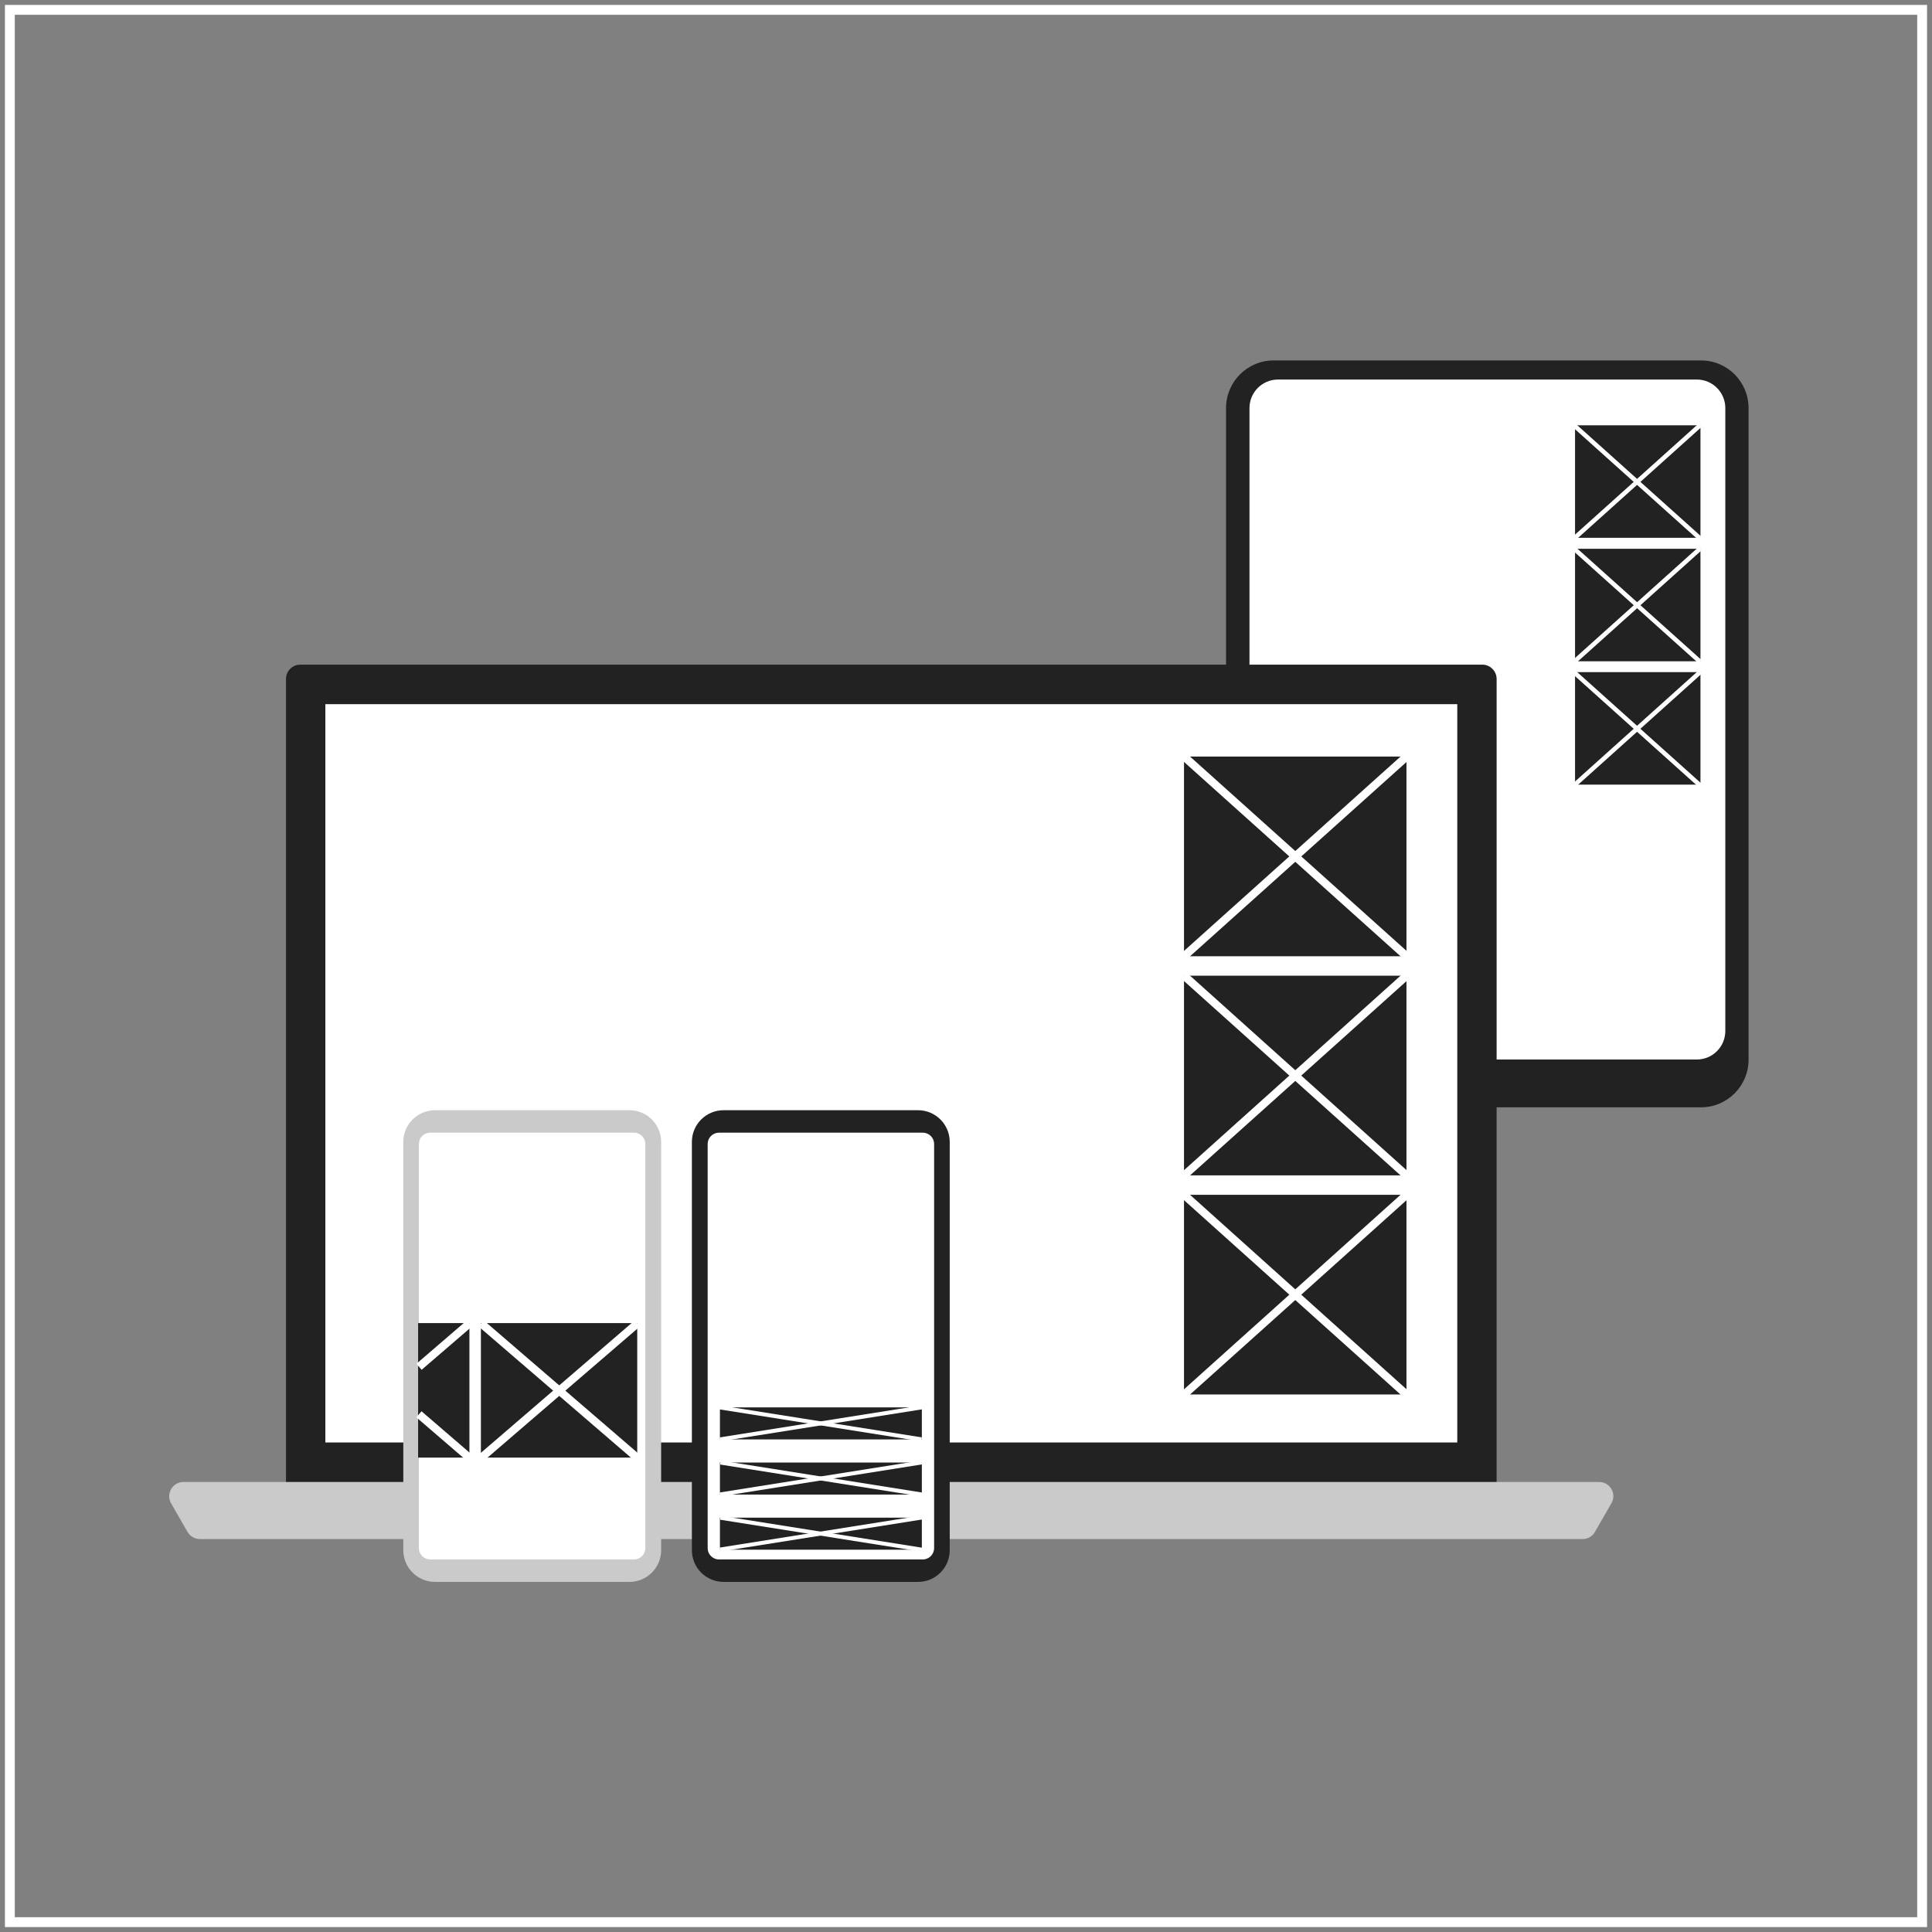 <svg width="196" height="196" viewBox="0 0 196 196" fill="none" xmlns="http://www.w3.org/2000/svg">
<rect x="0" y="0" width="196" height="196" fill="#808080" stroke="none"/>
<rect x="1" y="1" width="194" height="194" stroke="white"/>
<g clip-path="url(#clip0_1040_2984)">
<path d="M172.558 36.564H129.215C126.545 36.564 124.381 38.728 124.381 41.398V107.504C124.381 110.173 126.545 112.337 129.215 112.337H172.558C175.227 112.337 177.391 110.173 177.391 107.504V41.398C177.391 38.728 175.227 36.564 172.558 36.564Z" fill="#222222"/>
<path d="M172.139 38.504H129.653C128.054 38.504 126.759 39.8 126.759 41.398V104.593C126.759 106.192 128.054 107.487 129.653 107.487H172.139C173.737 107.487 175.032 106.192 175.032 104.593V41.398C175.032 39.8 173.737 38.504 172.139 38.504Z" fill="white"/>
<path d="M160.587 53.759V43.946H171.71V53.759H160.587Z" fill="#222222" stroke="#222222" stroke-width="1.6"/>
<path d="M160.587 66.287V56.473H171.71V66.287H160.587Z" fill="#222222" stroke="#222222" stroke-width="1.6"/>
<path d="M160.587 78.801V68.987H171.71V78.801H160.587Z" fill="#222222" stroke="#222222" stroke-width="1.6"/>
<path d="M159.801 42.951L159.499 43.288L172.314 54.786L172.617 54.449L159.801 42.951Z" fill="white"/>
<path d="M172.343 42.956L159.534 54.462L159.837 54.798L172.646 43.293L172.343 42.956Z" fill="white"/>
<path d="M159.799 55.457L159.497 55.794L172.312 67.292L172.615 66.955L159.799 55.457Z" fill="white"/>
<path d="M172.332 55.482L159.522 66.987L159.825 67.324L172.634 55.819L172.332 55.482Z" fill="white"/>
<path d="M159.815 68.012L159.513 68.349L172.328 79.847L172.63 79.51L159.815 68.012Z" fill="white"/>
<path d="M172.343 68.002L159.534 79.507L159.837 79.844L172.646 68.338L172.343 68.002Z" fill="white"/>
<path d="M150.376 67.427H30.468C29.664 67.427 29.013 68.079 29.013 68.882V152.512C29.013 153.316 29.664 153.967 30.468 153.967H150.376C151.179 153.967 151.831 153.316 151.831 152.512V68.882C151.831 68.079 151.179 67.427 150.376 67.427Z" fill="#222222"/>
<path d="M147.839 71.437H33.007V146.338H147.839V71.437Z" fill="white"/>
<path d="M120.916 96.211V77.554H141.885V96.211H120.916Z" fill="#222222" stroke="#222222" stroke-width="1.6"/>
<path d="M120.916 118.44V99.783H141.885V118.44H120.916Z" fill="#222222" stroke="#222222" stroke-width="1.6"/>
<path d="M120.916 140.669V122.012H141.885V140.669H120.916Z" fill="#222222" stroke="#222222" stroke-width="1.6"/>
<path d="M142.424 97.319L119.855 77.062L120.389 76.448L142.958 96.705L142.424 97.319Z" fill="white"/>
<path d="M120.389 97.319L119.855 96.705L142.424 76.448L142.958 77.062L120.389 97.319Z" fill="white"/>
<path d="M142.424 119.548L119.855 99.292L120.389 98.677L142.958 118.95L142.424 119.548Z" fill="white"/>
<path d="M120.389 119.548L119.855 118.95L142.424 98.677L142.958 99.292L120.389 119.548Z" fill="white"/>
<path d="M142.424 141.778L119.855 121.521L120.389 120.906L142.958 141.179L142.424 141.778Z" fill="white"/>
<path d="M120.389 141.778L119.855 141.179L142.424 120.906L142.958 121.521L120.389 141.778Z" fill="white"/>
<path d="M160.563 156.134H20.268C19.751 156.134 19.282 155.859 19.023 155.407L17.358 152.513C16.809 151.543 17.504 150.347 18.603 150.347H162.228C163.343 150.347 164.038 151.543 163.473 152.513L161.807 155.407C161.549 155.859 161.08 156.134 160.563 156.134Z" fill="#CACACA"/>
<path d="M93.132 112.63H73.409C71.632 112.63 70.191 114.07 70.191 115.847V157.266C70.191 159.043 71.632 160.483 73.409 160.483H93.132C94.909 160.483 96.349 159.043 96.349 157.266V115.847C96.349 114.07 94.909 112.63 93.132 112.63Z" fill="#222222"/>
<path d="M93.617 114.909H72.94C72.306 114.909 71.792 115.423 71.792 116.057V157.055C71.792 157.689 72.306 158.203 72.94 158.203H93.617C94.251 158.203 94.765 157.689 94.765 157.055V116.057C94.765 115.423 94.251 114.909 93.617 114.909Z" fill="white"/>
<path d="M63.855 112.63H44.132C42.355 112.63 40.915 114.07 40.915 115.847V157.266C40.915 159.043 42.355 160.483 44.132 160.483H63.855C65.632 160.483 67.073 159.043 67.073 157.266V115.847C67.073 114.07 65.632 112.63 63.855 112.63Z" fill="#CACACA"/>
<path d="M64.32 114.909H43.643C43.009 114.909 42.495 115.423 42.495 116.057V157.055C42.495 157.689 43.009 158.203 43.643 158.203H64.32C64.954 158.203 65.468 157.689 65.468 157.055V116.057C65.468 115.423 64.954 114.909 64.32 114.909Z" fill="white"/>
<path d="M49.587 147.072V135.027H63.847V147.072H49.587Z" fill="#222222" stroke="#222222" stroke-width="1.6"/>
<path d="M43.217 147.072V135.027H46.823V147.072H43.217Z" fill="#222222" stroke="#222222" stroke-width="1.6"/>
<path d="M73.837 156.415V154.766H92.72V156.415H73.837Z" fill="#222222" stroke="#222222" stroke-width="1.6"/>
<path d="M73.837 150.823V149.173H92.72V150.823H73.837Z" fill="#222222" stroke="#222222" stroke-width="1.6"/>
<path d="M73.837 145.228V143.578H92.72V145.228H73.837Z" fill="#222222" stroke="#222222" stroke-width="1.6"/>
<path d="M49.073 133.95L48.546 134.563L64.399 148.213L64.926 147.6L49.073 133.95Z" fill="white"/>
<path d="M64.391 133.956L48.536 147.604L49.063 148.216L64.919 134.569L64.391 133.956Z" fill="white"/>
<path d="M42.763 143.172L42.235 143.785L47.356 148.194L47.884 147.582L42.763 143.172Z" fill="white"/>
<path d="M47.369 133.945L42.247 138.354L42.774 138.966L47.896 134.558L47.369 133.945Z" fill="white"/>
<path d="M73.039 142.578L72.976 142.978L93.462 146.222L93.525 145.823L73.039 142.578Z" fill="white"/>
<path d="M93.492 142.573L73.007 145.825L73.07 146.224L93.556 142.973L93.492 142.573Z" fill="white"/>
<path d="M73.118 148.177L73.055 148.576L93.541 151.825L93.604 151.426L73.118 148.177Z" fill="white"/>
<path d="M93.481 148.162L72.995 151.414L73.058 151.813L93.544 148.561L93.481 148.162Z" fill="white"/>
<path d="M73.112 153.774L73.049 154.173L93.535 157.421L93.598 157.022L73.112 153.774Z" fill="white"/>
<path d="M93.486 153.751L73.001 157.003L73.064 157.402L93.55 154.15L93.486 153.751Z" fill="white"/>
</g>
<defs>
<clipPath id="clip0_1040_2984">
<rect width="160.226" height="123.917" fill="white" transform="translate(17.168 36.566)"/>
</clipPath>
</defs>
</svg>
